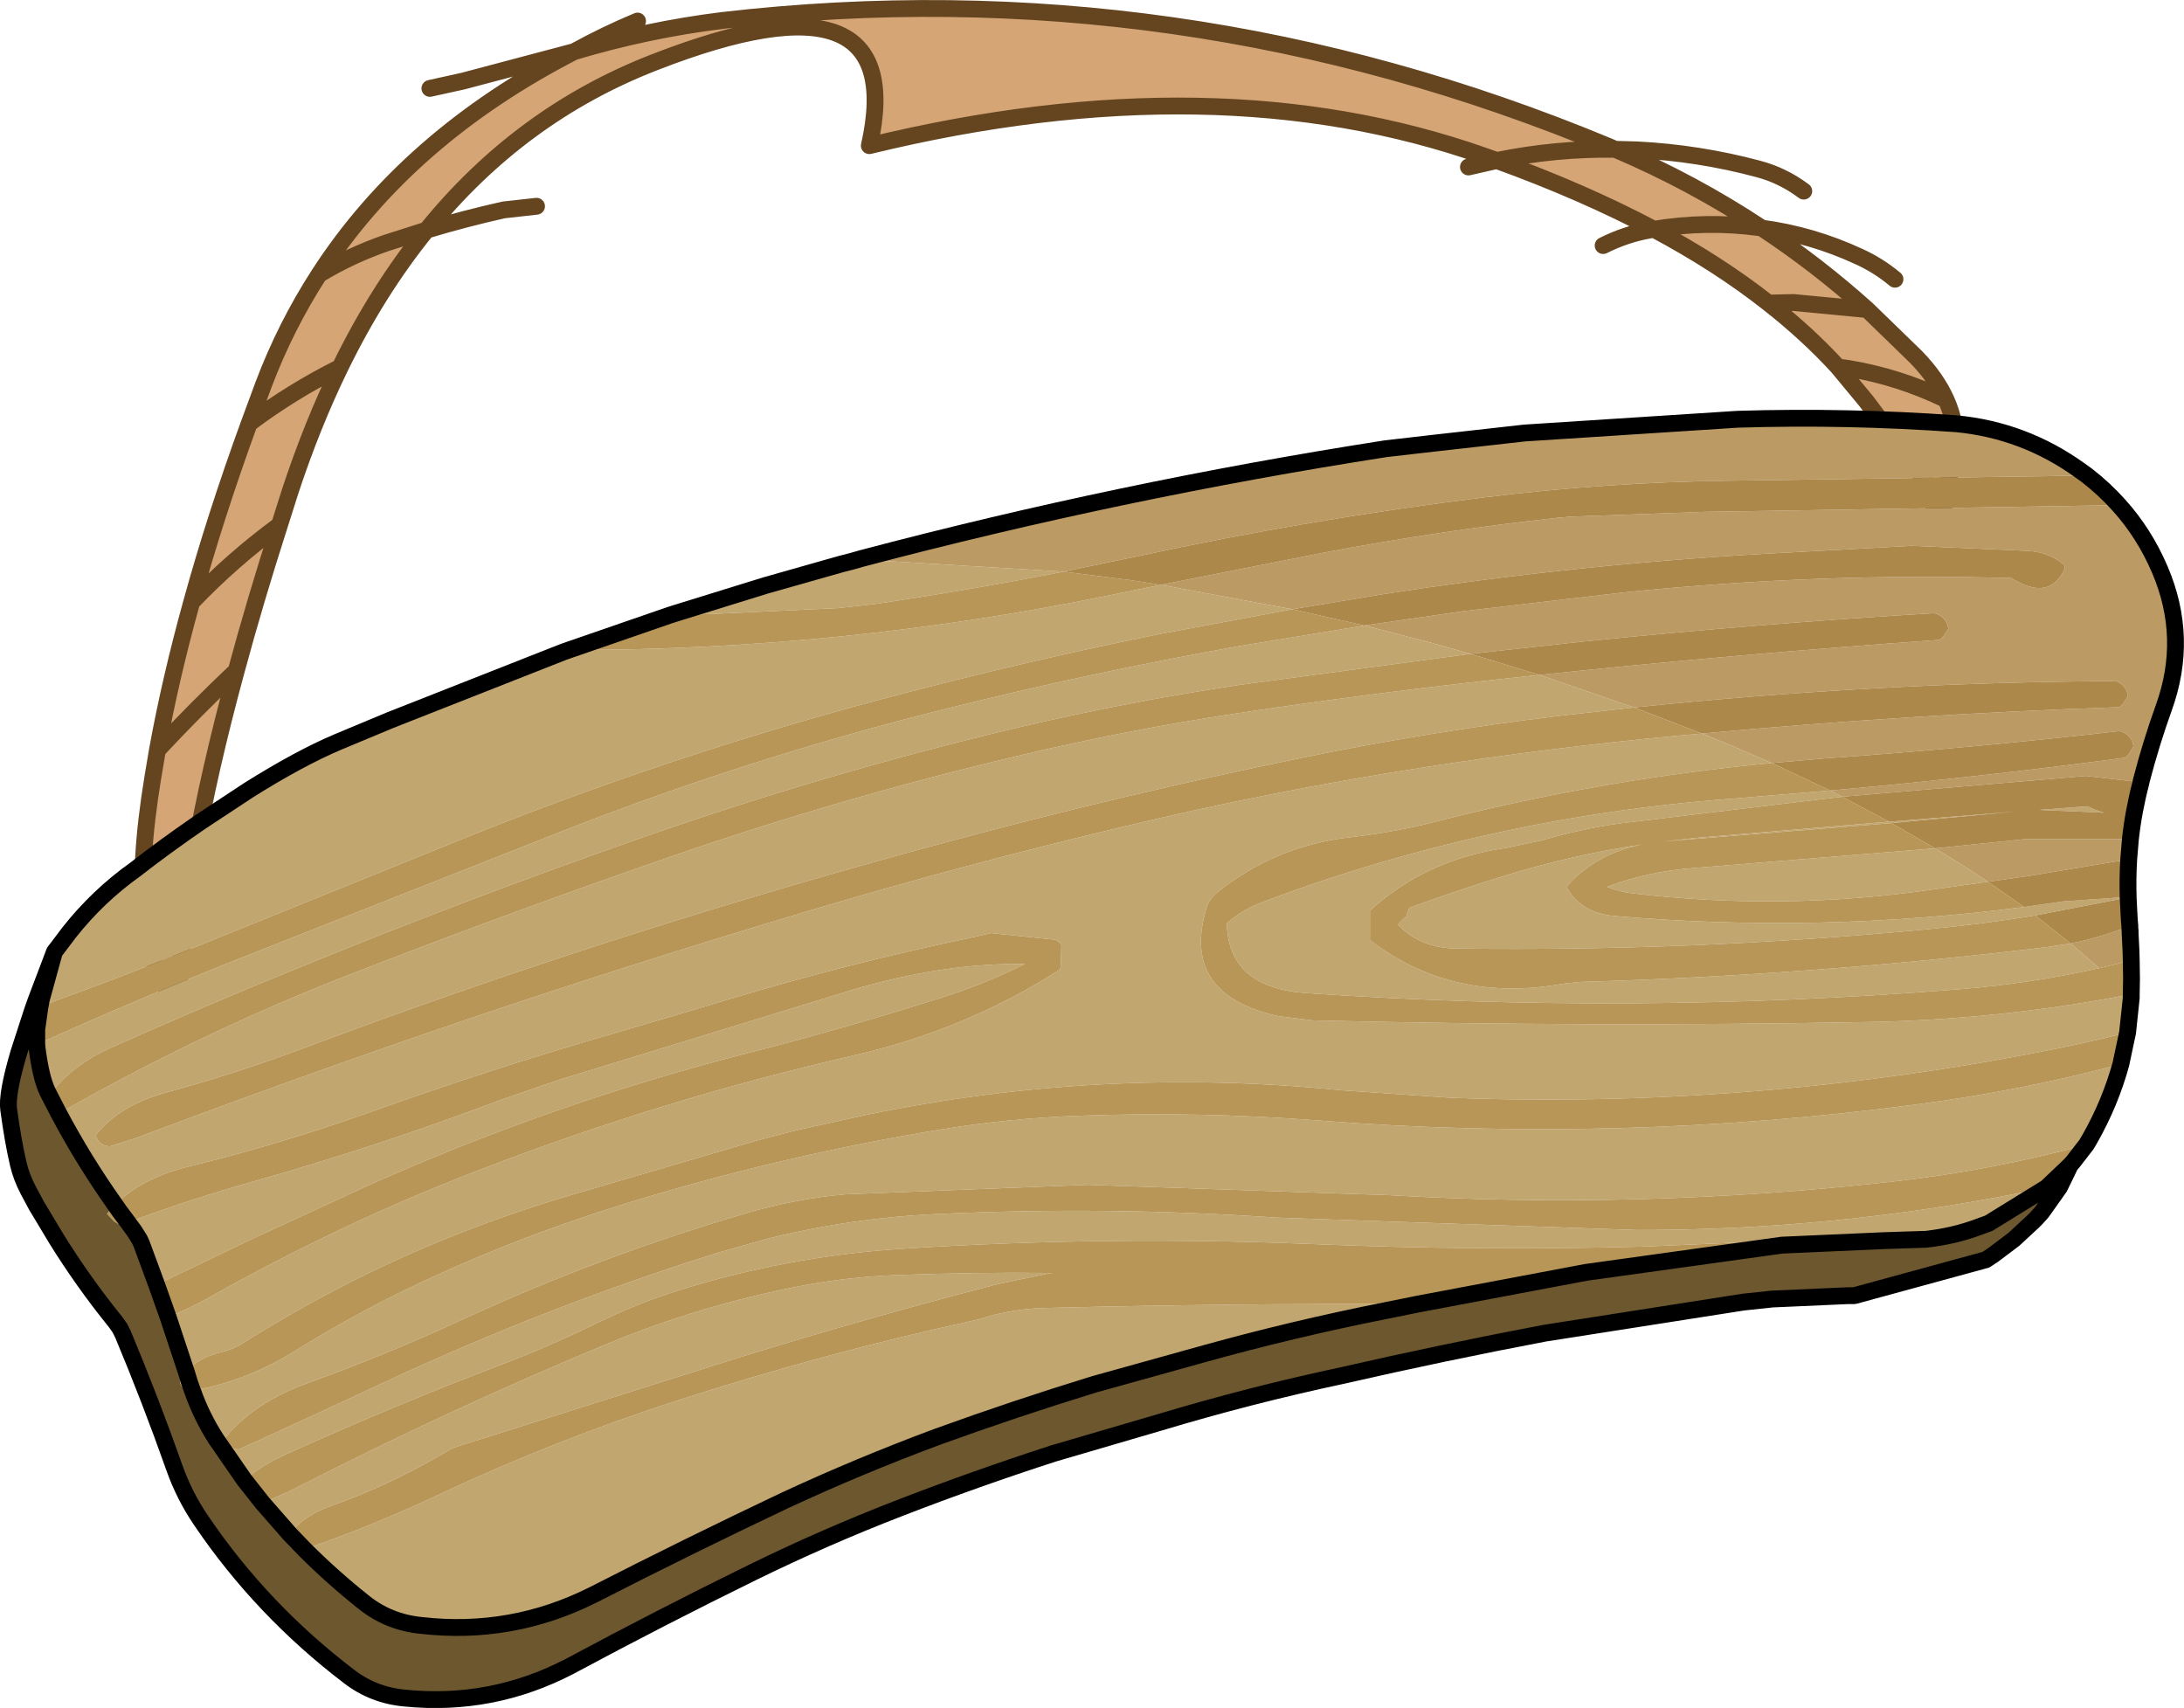 <?xml version="1.0" encoding="UTF-8" standalone="no"?>
<svg xmlns:xlink="http://www.w3.org/1999/xlink" height="304.3px" width="389.15px" xmlns="http://www.w3.org/2000/svg">
  <g transform="matrix(1.0, 0.0, 0.0, 1.0, 267.55, 281.75)">
    <path d="M-210.7 -232.85 Q-194.9 -257.3 -165.25 -272.55 -152.2 -276.45 -138.85 -278.1 -57.45 -287.5 19.1 -255.65 L20.25 -255.15 Q9.55 -255.3 -0.85 -253.15 9.55 -255.3 20.25 -255.15 34.1 -249.25 46.4 -241.1 L45.85 -241.2 Q36.5 -242.45 27.15 -240.9 36.5 -242.45 45.85 -241.2 L46.4 -241.1 Q56.25 -234.6 65.15 -226.6 L73.85 -218.15 Q77.45 -214.45 79.2 -210.55 83.1 -201.95 77.85 -192.55 74.65 -197.5 65.0 -210.25 L59.95 -216.35 Q54.5 -222.3 47.55 -227.75 38.6 -234.8 27.15 -240.9 14.6 -247.55 -0.85 -253.15 L-3.1 -253.95 Q-50.95 -270.8 -112.65 -255.8 -105.3 -288.45 -150.95 -270.65 -174.9 -261.35 -191.55 -240.75 L-198.75 -238.45 Q-205.1 -236.25 -210.7 -232.85 -205.1 -236.25 -198.75 -238.45 L-191.55 -240.75 Q-200.25 -230.05 -206.95 -216.3 -215.55 -212.0 -223.15 -206.3 -215.55 -212.0 -206.95 -216.3 -211.9 -206.15 -215.8 -194.35 L-217.75 -188.2 Q-222.15 -174.5 -225.45 -162.25 -232.7 -155.4 -239.5 -148.1 -232.7 -155.4 -225.45 -162.25 -235.25 -126.25 -235.7 -103.2 -245.5 -111.9 -240.3 -143.35 L-239.5 -148.1 Q-237.2 -160.75 -233.4 -174.45 -229.2 -189.7 -223.15 -206.3 L-220.6 -213.2 Q-216.65 -223.65 -210.7 -232.85 M59.95 -216.35 L61.8 -216.1 Q70.85 -214.6 79.2 -210.55 70.85 -214.6 61.8 -216.1 L59.95 -216.35 M65.15 -226.6 L52.05 -227.85 47.55 -227.75 52.05 -227.85 65.15 -226.6 M-233.4 -174.45 Q-226.2 -182.0 -217.75 -188.2 -226.2 -182.0 -233.4 -174.45" fill="#d5a575" fill-rule="evenodd" stroke="none"/>
    <path d="M20.25 -255.15 L24.05 -255.05 Q35.1 -254.5 45.75 -251.65 50.1 -250.5 53.85 -247.7 M20.25 -255.15 L19.1 -255.65 Q-57.45 -287.5 -138.85 -278.1 -152.2 -276.45 -165.25 -272.55 -194.9 -257.3 -210.7 -232.85 -205.1 -236.25 -198.75 -238.45 L-191.55 -240.75 Q-174.9 -261.35 -150.95 -270.65 -105.3 -288.45 -112.65 -255.8 -50.95 -270.8 -3.1 -253.95 L-0.85 -253.15 Q9.55 -255.3 20.25 -255.15 34.1 -249.25 46.4 -241.1 55.35 -239.9 63.65 -236.05 67.1 -234.5 70.1 -232.0 M18.1 -238.0 Q22.1 -240.0 26.3 -240.75 L27.15 -240.9 Q14.6 -247.55 -0.85 -253.15 L-5.9 -252.0 M27.15 -240.9 Q36.5 -242.45 45.85 -241.2 L46.4 -241.1 Q56.25 -234.6 65.15 -226.6 L73.85 -218.15 Q77.45 -214.45 79.2 -210.55 83.1 -201.95 77.85 -192.55 81.35 -187.1 77.0 -191.15 L77.85 -192.55 Q74.65 -197.5 65.0 -210.25 L59.95 -216.35 Q54.5 -222.3 47.55 -227.75 38.6 -234.8 27.15 -240.9 M47.55 -227.75 L52.05 -227.85 65.15 -226.6 M79.2 -210.55 Q70.85 -214.6 61.8 -216.1 L59.95 -216.35 M-165.25 -272.55 L-185.05 -267.3 -190.95 -266.0 M-210.7 -232.85 Q-216.65 -223.65 -220.6 -213.2 L-223.15 -206.3 Q-215.55 -212.0 -206.95 -216.3 -200.25 -230.05 -191.55 -240.75 -184.75 -242.8 -177.8 -244.35 L-171.95 -245.0 M-217.75 -188.2 L-215.8 -194.35 Q-211.9 -206.15 -206.95 -216.3 M-225.45 -162.25 Q-222.15 -174.5 -217.75 -188.2 -226.2 -182.0 -233.4 -174.45 -237.2 -160.75 -239.5 -148.1 -232.7 -155.4 -225.45 -162.25 -235.25 -126.25 -235.7 -103.2 -245.5 -111.9 -240.3 -143.35 L-239.5 -148.1 M-153.95 -278.0 Q-159.6 -275.65 -165.25 -272.55 M-223.15 -206.3 Q-229.2 -189.7 -233.4 -174.45" fill="none" stroke="#644520" stroke-linecap="round" stroke-linejoin="round" stroke-width="3.0"/>
    <path d="M103.05 -197.95 L104.3 -197.05 103.05 -197.0 103.05 -197.95 M114.0 -142.7 L113.9 -142.2 113.85 -142.25 114.0 -142.7 M111.65 -121.95 L111.65 -121.85 95.1 -118.65 Q85.4 -117.05 75.55 -116.15 33.85 -112.2 -7.95 -112.75 -14.45 -112.8 -18.45 -117.0 L-17.85 -117.7 -16.95 -118.5 -16.7 -119.25 -16.45 -120.0 Q-7.9 -123.1 0.8 -125.8 12.7 -129.45 25.1 -131.3 16.7 -129.65 11.55 -123.75 14.15 -119.05 20.15 -118.55 56.55 -115.4 93.1 -120.15 L100.1 -121.15 105.85 -121.55 111.65 -121.95 M111.95 -116.8 L111.95 -116.35 111.8 -116.75 111.95 -116.8 M112.2 -104.6 L112.2 -103.95 111.55 -97.8 Q103.9 -95.85 96.05 -94.35 44.0 -84.2 -8.95 -86.15 L-28.6 -87.5 Q-71.35 -91.8 -113.25 -83.1 L-125.95 -80.3 -132.65 -78.55 -166.75 -68.55 Q-177.75 -65.25 -188.35 -60.95 -207.0 -53.35 -224.25 -42.45 -226.0 -41.35 -227.9 -40.9 -232.25 -39.9 -234.35 -37.3 L-237.6 -47.1 Q-233.8 -48.6 -230.15 -50.65 -220.5 -56.1 -210.5 -60.95 -196.5 -67.8 -181.85 -73.4 -149.4 -85.9 -115.65 -93.65 -95.55 -98.2 -78.7 -109.0 -78.55 -109.35 -78.55 -109.75 L-78.45 -112.75 -78.45 -113.5 Q-79.05 -114.25 -79.8 -114.35 L-90.95 -115.5 -94.7 -114.65 Q-116.45 -110.1 -137.7 -103.7 -147.6 -100.7 -157.45 -97.85 -179.8 -91.4 -201.75 -83.55 -217.6 -77.9 -233.95 -73.9 -242.3 -71.85 -247.05 -67.1 -252.65 -75.0 -257.15 -83.5 L-257.0 -83.5 Q-256.1 -83.85 -255.3 -84.35 -231.35 -97.9 -205.65 -107.95 -176.9 -119.15 -147.8 -129.2 -117.55 -139.65 -86.5 -147.0 -66.8 -151.7 -46.85 -154.7 -20.55 -158.65 5.85 -161.4 L6.75 -161.5 23.6 -155.7 10.25 -154.2 Q-12.9 -151.4 -35.75 -146.7 -67.1 -140.25 -98.0 -131.95 -127.1 -124.15 -155.8 -115.0 -184.95 -105.7 -213.6 -94.95 -225.5 -90.5 -237.75 -87.15 -246.3 -84.85 -250.5 -79.5 -250.0 -77.65 -248.0 -77.5 L-243.25 -79.0 Q-216.6 -89.05 -189.65 -98.3 -156.6 -109.6 -123.15 -119.55 -95.6 -127.75 -67.65 -134.4 -41.2 -140.75 -14.35 -144.95 8.3 -148.5 31.15 -150.65 L35.7 -151.05 40.3 -149.2 48.15 -145.8 Q19.05 -143.05 -9.2 -136.0 L-10.2 -135.75 Q-18.4 -133.55 -26.8 -132.6 -40.25 -131.1 -50.65 -122.75 -52.05 -121.65 -52.55 -120.05 -57.3 -104.55 -39.75 -100.7 L-33.7 -99.95 Q15.7 -98.75 65.1 -99.65 88.55 -100.05 111.65 -104.5 L112.15 -104.6 112.2 -104.6 M110.35 -92.15 Q108.45 -85.25 104.85 -78.9 L104.2 -77.8 Q87.1 -73.15 69.5 -71.2 24.8 -66.2 -19.95 -68.8 L-73.7 -70.65 -117.0 -68.95 Q-125.8 -68.15 -134.2 -65.7 -141.8 -63.5 -149.3 -60.95 -167.75 -54.7 -185.5 -46.5 -198.9 -40.3 -212.8 -35.3 -222.25 -31.9 -227.5 -25.5 -227.0 -23.65 -225.0 -23.5 -211.7 -29.55 -198.45 -35.75 -169.85 -49.05 -139.8 -58.5 L-131.15 -60.95 Q-116.15 -64.75 -100.5 -65.45 -70.25 -66.85 -39.95 -64.8 L24.1 -62.6 Q58.5 -62.55 92.15 -69.15 L97.1 -70.15 86.8 -63.8 85.2 -63.2 85.15 -63.2 55.6 -60.95 25.6 -59.65 Q-4.2 -58.85 -33.9 -60.1 -70.35 -61.6 -106.95 -59.25 -127.45 -57.9 -147.1 -51.7 -152.45 -50.0 -157.55 -47.7 L-161.75 -45.75 Q-169.85 -41.8 -178.25 -38.6 -197.45 -31.3 -216.35 -22.75 -220.85 -20.75 -224.0 -18.05 L-229.05 -25.35 Q-231.65 -29.4 -233.25 -33.95 L-233.1 -34.0 Q-223.6 -35.7 -215.15 -40.95 -202.4 -48.9 -188.65 -55.05 -181.65 -58.2 -174.5 -60.95 -165.6 -64.35 -156.45 -67.2 -128.65 -75.8 -99.95 -80.5 -87.75 -82.5 -75.45 -82.95 -53.9 -83.75 -32.45 -82.1 21.05 -77.95 74.15 -85.0 92.55 -87.4 110.35 -92.15 M-257.85 -112.15 L-255.2 -115.65 Q-250.1 -122.1 -243.5 -126.8 -238.25 -130.9 -231.85 -135.3 L-223.2 -141.0 Q-214.2 -146.65 -207.35 -149.55 L-198.0 -153.45 -167.15 -165.6 -166.1 -165.95 Q-117.35 -165.9 -69.55 -175.75 L-60.7 -177.55 -37.3 -173.2 -60.85 -168.8 Q-83.1 -164.3 -105.05 -158.6 -148.0 -147.55 -189.05 -130.7 L-235.75 -111.8 Q-246.6 -107.45 -257.5 -103.5 L-260.45 -102.25 -260.25 -103.25 -260.25 -103.45 -257.85 -112.15 M-147.1 -172.5 L-131.1 -177.45 -117.7 -181.25 -115.75 -181.75 -114.0 -182.25 -114.0 -181.75 -109.0 -181.75 -78.05 -179.9 Q-94.9 -176.6 -111.9 -174.1 L-118.25 -173.4 -140.95 -172.35 -145.95 -172.2 -148.15 -172.15 -147.1 -172.5 M-24.45 -170.3 L-13.35 -167.45 -5.55 -165.25 -46.85 -159.7 Q-66.8 -156.7 -86.5 -152.05 -120.6 -143.95 -153.75 -132.3 -183.9 -121.75 -213.55 -109.65 -230.8 -102.65 -247.75 -95.1 -254.9 -91.9 -258.75 -86.6 L-259.1 -87.3 Q-260.25 -89.65 -260.95 -95.05 L-260.95 -95.1 -261.0 -95.65 -260.95 -95.1 -261.0 -95.45 -261.0 -95.65 Q-241.7 -104.35 -222.0 -112.1 L-169.4 -132.85 Q-135.25 -146.4 -99.65 -155.3 -73.35 -161.9 -46.65 -166.65 L-24.45 -170.3 M58.55 -140.9 L60.7 -139.8 21.15 -135.05 Q14.0 -134.05 7.3 -132.05 L0.95 -130.7 Q-13.5 -128.65 -23.45 -119.5 L-23.45 -118.75 -23.45 -115.0 -23.45 -114.25 Q-8.65 -102.9 11.1 -106.5 L14.05 -106.8 Q55.75 -108.0 97.15 -113.0 L101.4 -113.65 106.5 -109.25 Q93.95 -106.45 81.05 -105.45 23.25 -100.85 -34.65 -104.8 -48.7 -105.7 -48.95 -117.25 -46.15 -119.7 -42.65 -121.0 -26.45 -127.15 -9.05 -131.45 15.55 -137.55 41.05 -139.45 L58.55 -140.9 M104.35 -138.1 Q105.8 -137.4 107.35 -136.95 L95.8 -137.45 104.35 -138.1 M77.25 -130.6 L82.85 -127.15 86.65 -124.65 76.7 -123.25 Q50.1 -119.4 23.2 -122.6 21.0 -122.85 18.8 -123.75 26.3 -126.55 34.35 -127.1 L77.25 -130.6 M69.45 -135.1 L29.05 -131.85 35.1 -132.5 69.0 -135.35 91.55 -137.15 69.45 -135.1 M-15.65 -49.25 L-20.6 -48.25 Q-37.25 -44.95 -53.55 -40.4 L-72.6 -35.1 Q-86.75 -30.75 -100.55 -25.75 -114.4 -20.6 -127.75 -14.4 -144.95 -6.25 -161.85 2.4 -176.4 9.7 -192.5 7.85 -198.25 7.3 -202.7 3.75 -208.3 -0.7 -213.3 -5.7 -201.0 -9.95 -189.05 -15.6 -168.45 -25.25 -146.6 -32.3 -120.6 -40.7 -93.95 -46.5 L-92.95 -46.75 Q-87.4 -48.55 -81.45 -48.7 -48.2 -49.55 -14.95 -49.4 L-15.65 -49.25 M-215.9 -8.4 L-220.8 -14.0 Q-217.55 -15.25 -214.4 -16.85 -187.25 -30.75 -159.15 -42.4 -142.65 -49.2 -125.05 -52.6 -116.7 -54.2 -108.25 -54.55 -94.1 -55.1 -79.95 -54.95 L-80.5 -54.9 -89.8 -52.95 Q-112.85 -47.0 -135.8 -39.9 L-186.45 -23.9 -187.45 -23.45 Q-197.55 -17.35 -208.65 -13.4 -213.6 -11.65 -215.9 -8.4 M86.8 -63.8 L85.15 -63.2 86.8 -63.8 M-244.75 -63.95 Q-233.65 -68.1 -222.2 -71.3 -199.95 -77.6 -178.4 -85.75 L-167.95 -89.35 -116.1 -105.25 Q-99.65 -110.2 -84.95 -110.0 -92.1 -106.4 -99.8 -104.0 -116.95 -98.55 -134.4 -94.1 -169.75 -85.05 -202.9 -70.1 L-222.75 -60.95 -237.85 -53.7 -239.6 -52.75 -242.35 -60.2 -242.7 -60.95 -243.65 -62.45 -244.75 -63.95" fill="#c2a670" fill-rule="evenodd" stroke="none"/>
    <path d="M112.2 -110.65 L112.25 -107.4 112.2 -104.6 112.15 -104.6 111.65 -104.5 Q88.55 -100.05 65.1 -99.65 15.7 -98.75 -33.7 -99.95 L-39.75 -100.7 Q-57.3 -104.55 -52.55 -120.05 -52.05 -121.65 -50.65 -122.75 -40.25 -131.1 -26.8 -132.6 -18.4 -133.55 -10.2 -135.75 L-9.2 -136.0 Q19.05 -143.05 48.15 -145.8 L58.55 -140.9 41.05 -139.45 Q15.55 -137.55 -9.05 -131.45 -26.45 -127.15 -42.65 -121.0 -46.15 -119.7 -48.95 -117.25 -48.7 -105.7 -34.65 -104.8 23.25 -100.85 81.05 -105.45 93.95 -106.45 106.5 -109.25 L112.2 -110.65 M111.55 -97.8 L110.35 -92.15 Q92.55 -87.4 74.15 -85.0 21.05 -77.95 -32.45 -82.1 -53.9 -83.75 -75.45 -82.95 -87.75 -82.5 -99.95 -80.5 -128.65 -75.8 -156.45 -67.2 -165.6 -64.35 -174.5 -60.95 -181.65 -58.2 -188.65 -55.05 -202.4 -48.9 -215.15 -40.95 -223.6 -35.7 -233.1 -34.0 L-233.25 -33.95 Q-235.0 -33.75 -235.5 -35.5 L-234.35 -37.3 Q-232.25 -39.9 -227.9 -40.9 -226.0 -41.35 -224.25 -42.45 -207.0 -53.35 -188.35 -60.95 -177.75 -65.25 -166.75 -68.55 L-132.65 -78.55 -125.95 -80.3 -113.25 -83.1 Q-71.35 -91.8 -28.6 -87.5 L-8.95 -86.15 Q44.0 -84.2 96.05 -94.35 103.9 -95.85 111.55 -97.8 M104.2 -77.8 L101.8 -74.7 101.35 -74.2 99.65 -70.7 97.1 -70.15 101.35 -74.2 97.1 -70.15 92.15 -69.15 Q58.5 -62.55 24.1 -62.6 L-39.95 -64.8 Q-70.25 -66.85 -100.5 -65.45 -116.15 -64.75 -131.15 -60.95 L-139.8 -58.5 Q-169.85 -49.05 -198.45 -35.75 -211.7 -29.55 -225.0 -23.5 -227.0 -23.65 -227.5 -25.5 -222.25 -31.9 -212.8 -35.3 -198.9 -40.3 -185.5 -46.5 -167.75 -54.7 -149.3 -60.95 -141.8 -63.5 -134.2 -65.7 -125.8 -68.15 -117.0 -68.95 L-73.7 -70.65 -19.95 -68.8 Q24.8 -66.2 69.5 -71.2 87.1 -73.15 104.2 -77.8 M-264.2 -94.2 L-261.8 -101.6 -261.0 -102.0 -260.45 -102.25 -257.5 -103.5 Q-246.6 -107.45 -235.75 -111.8 L-189.05 -130.7 Q-148.0 -147.55 -105.05 -158.6 -83.1 -164.3 -60.85 -168.8 L-37.3 -173.2 -24.45 -170.3 -46.65 -166.65 Q-73.35 -161.9 -99.65 -155.3 -135.25 -146.4 -169.4 -132.85 L-222.0 -112.1 Q-241.7 -104.35 -261.0 -95.65 L-261.0 -98.35 -260.45 -102.25 -261.0 -98.35 -261.0 -95.65 -261.2 -95.6 -264.2 -94.2 M-166.15 -165.95 L-148.2 -172.15 -148.15 -172.15 -145.95 -172.2 -140.95 -172.35 -118.25 -173.4 -111.9 -174.1 Q-94.9 -176.6 -78.05 -179.9 L-66.2 -178.4 -60.7 -177.55 -69.55 -175.75 Q-117.35 -165.9 -166.1 -165.95 L-166.15 -165.95 M109.1 -160.4 L109.1 -160.5 109.15 -160.5 109.1 -160.4 M113.25 -142.45 L113.85 -142.25 113.9 -142.2 113.25 -142.45 M93.1 -120.15 Q56.55 -115.4 20.15 -118.55 14.15 -119.05 11.55 -123.75 16.7 -129.65 25.1 -131.3 12.7 -129.45 0.8 -125.8 -7.9 -123.1 -16.45 -120.0 L-16.7 -119.25 -16.95 -118.5 -17.85 -117.7 -18.45 -117.0 Q-14.45 -112.8 -7.95 -112.75 33.85 -112.2 75.55 -116.15 85.4 -117.05 95.1 -118.65 L101.4 -113.65 97.15 -113.0 Q55.75 -108.0 14.05 -106.8 L11.1 -106.5 Q-8.65 -102.9 -23.45 -114.25 L-23.45 -115.0 -23.45 -118.75 -23.45 -119.5 Q-13.5 -128.65 0.95 -130.7 L7.3 -132.05 Q14.0 -134.05 21.15 -135.05 L60.7 -139.8 69.0 -135.35 35.1 -132.5 29.05 -131.85 69.45 -135.1 77.25 -130.6 34.35 -127.1 Q26.3 -126.55 18.8 -123.75 21.0 -122.85 23.2 -122.6 50.1 -119.4 76.7 -123.25 L86.65 -124.65 93.1 -120.15 M-258.75 -86.6 Q-254.9 -91.9 -247.75 -95.1 -230.8 -102.65 -213.55 -109.65 -183.9 -121.75 -153.75 -132.3 -120.6 -143.95 -86.5 -152.05 -66.8 -156.7 -46.85 -159.7 L-5.55 -165.25 6.75 -161.5 5.85 -161.4 Q-20.55 -158.65 -46.85 -154.7 -66.8 -151.7 -86.5 -147.0 -117.55 -139.65 -147.8 -129.2 -176.9 -119.15 -205.65 -107.95 -231.35 -97.9 -255.3 -84.35 -256.1 -83.85 -257.0 -83.5 L-257.15 -83.5 -258.75 -86.6 -257.15 -83.5 Q-259.0 -83.75 -259.5 -85.5 L-258.75 -86.6 M-247.05 -67.1 Q-242.3 -71.85 -233.95 -73.9 -217.6 -77.9 -201.75 -83.55 -179.8 -91.4 -157.45 -97.85 -147.6 -100.7 -137.7 -103.7 -116.45 -110.1 -94.7 -114.65 L-90.95 -115.5 -79.8 -114.35 Q-79.05 -114.25 -78.45 -113.5 L-78.45 -112.75 -78.55 -109.75 Q-78.55 -109.35 -78.7 -109.0 -95.55 -98.2 -115.65 -93.65 -149.4 -85.9 -181.85 -73.4 -196.5 -67.8 -210.5 -60.95 -220.5 -56.1 -230.15 -50.65 -233.8 -48.6 -237.6 -47.1 L-239.6 -52.75 -237.85 -53.7 -222.75 -60.95 -202.9 -70.1 Q-169.75 -85.05 -134.4 -94.1 -116.95 -98.55 -99.8 -104.0 -92.1 -106.4 -84.95 -110.0 -99.65 -110.2 -116.1 -105.25 L-167.95 -89.35 -178.4 -85.75 Q-199.95 -77.6 -222.2 -71.3 -233.65 -68.1 -244.75 -63.95 L-246.25 -65.95 -247.05 -67.1 -246.25 -65.95 -244.75 -63.95 -246.0 -63.5 Q-246.75 -63.75 -247.3 -64.2 L-248.5 -65.5 -247.05 -67.1 M23.6 -155.7 L35.7 -151.05 31.15 -150.65 Q8.3 -148.5 -14.35 -144.95 -41.2 -140.75 -67.65 -134.4 -95.6 -127.75 -123.15 -119.55 -156.6 -109.6 -189.65 -98.3 -216.6 -89.05 -243.25 -79.0 L-248.0 -77.5 Q-250.0 -77.65 -250.5 -79.5 -246.3 -84.85 -237.75 -87.15 -225.5 -90.5 -213.6 -94.95 -184.95 -105.7 -155.8 -115.0 -127.1 -124.15 -98.0 -131.95 -67.1 -140.25 -35.75 -146.7 -12.9 -151.4 10.25 -154.2 L23.6 -155.7 M85.15 -63.2 Q80.65 -61.5 75.65 -60.95 L68.05 -60.7 49.95 -59.9 15.05 -55.05 -14.9 -49.4 -14.95 -49.4 Q-48.2 -49.55 -81.45 -48.7 -87.4 -48.55 -92.95 -46.75 L-93.95 -46.5 Q-120.6 -40.7 -146.6 -32.3 -168.45 -25.25 -189.05 -15.6 -201.0 -9.95 -213.3 -5.7 L-214.0 -5.45 Q-216.0 -5.65 -216.5 -7.45 L-215.9 -8.4 Q-213.6 -11.65 -208.65 -13.4 -197.55 -17.35 -187.45 -23.45 L-186.45 -23.9 -135.8 -39.9 Q-112.85 -47.0 -89.8 -52.95 L-80.5 -54.9 -79.95 -54.95 Q-94.1 -55.1 -108.25 -54.55 -116.7 -54.2 -125.05 -52.6 -142.65 -49.2 -159.15 -42.4 -187.25 -30.75 -214.4 -16.85 -217.55 -15.25 -220.8 -14.0 L-224.0 -18.05 Q-220.85 -20.75 -216.35 -22.75 -197.45 -31.3 -178.25 -38.6 -169.85 -41.8 -161.75 -45.75 L-157.55 -47.7 Q-152.45 -50.0 -147.1 -51.7 -127.45 -57.9 -106.95 -59.25 -70.35 -61.6 -33.9 -60.1 -4.2 -58.85 25.6 -59.65 L55.6 -60.95 85.15 -63.2 M-233.25 -33.95 L-233.75 -35.35 -234.35 -37.3 -233.75 -35.35 -233.25 -33.95 M-215.9 -8.4 L-213.3 -5.7 -215.9 -8.4" fill="#b79657" fill-rule="evenodd" stroke="none"/>
    <path d="M99.4 -70.2 L99.3 -70.05 96.25 -65.75 95.3 -64.7 94.75 -64.1 94.7 -64.1 91.3 -60.95 87.65 -58.2 87.7 -58.2 86.3 -57.3 62.85 -50.9 61.7 -50.9 48.2 -50.3 43.05 -49.75 7.6 -44.2 Q-10.55 -40.75 -28.25 -36.7 -44.9 -33.15 -61.0 -28.3 L-79.8 -22.8 Q-93.7 -18.3 -107.15 -13.1 -120.6 -7.9 -133.45 -1.6 -149.95 6.5 -166.05 15.15 -179.9 22.35 -195.4 20.8 -201.0 20.3 -205.35 16.95 -220.9 5.1 -231.65 -10.75 -234.7 -15.2 -236.5 -20.3 -240.7 -32.2 -245.65 -44.05 L-246.2 -45.15 -246.25 -45.2 -246.95 -46.2 Q-252.7 -53.3 -257.45 -60.95 L-260.45 -65.95 -261.0 -66.85 -262.55 -69.75 Q-263.75 -72.05 -264.3 -74.4 -265.25 -78.5 -266.0 -84.05 -266.4 -86.75 -264.2 -94.2 L-261.2 -95.6 -261.0 -95.65 -261.0 -95.45 -260.95 -95.1 -260.95 -95.05 Q-260.25 -89.65 -259.1 -87.3 L-258.75 -86.6 -259.5 -85.5 Q-259.0 -83.75 -257.15 -83.5 -252.65 -75.0 -247.05 -67.1 L-248.5 -65.5 -247.3 -64.2 Q-246.75 -63.75 -246.0 -63.5 L-244.75 -63.95 -243.65 -62.45 -242.7 -60.95 -242.35 -60.2 -239.6 -52.75 -237.6 -47.1 -234.35 -37.3 -235.5 -35.5 Q-235.0 -33.75 -233.25 -33.95 -231.65 -29.4 -229.05 -25.35 L-224.0 -18.05 -220.8 -14.0 -215.9 -8.4 -216.5 -7.45 Q-216.0 -5.65 -214.0 -5.45 L-213.3 -5.7 Q-208.3 -0.7 -202.7 3.75 -198.25 7.3 -192.5 7.85 -176.4 9.7 -161.85 2.4 -144.95 -6.25 -127.75 -14.4 -114.4 -20.6 -100.55 -25.75 -86.75 -30.75 -72.6 -35.1 L-53.55 -40.4 Q-37.25 -44.95 -20.6 -48.25 L-15.65 -49.25 -14.9 -49.4 -15.65 -49.25 -14.95 -49.4 -14.9 -49.4 15.05 -55.05 49.95 -59.9 68.05 -60.7 75.65 -60.95 Q80.65 -61.5 85.15 -63.2 L85.2 -63.2 86.8 -63.8 97.1 -70.15 99.65 -70.7 99.4 -70.2 M-261.8 -101.6 L-261.15 -103.45 -260.25 -103.25 -260.45 -102.25 -261.0 -102.0 -261.8 -101.6 M94.7 -64.1 L95.3 -64.7 94.7 -64.1 M86.3 -57.3 L86.6 -57.5 87.65 -58.2 86.6 -57.5 86.3 -57.3" fill="#6c572f" fill-rule="evenodd" stroke="none"/>
    <path d="M-114.0 -182.25 Q-67.85 -194.45 -20.65 -201.8 L-11.95 -202.8 4.1 -204.6 42.05 -207.05 Q61.6 -207.65 81.05 -206.25 93.1 -205.1 103.05 -197.95 L103.05 -197.0 40.1 -196.1 Q18.5 -195.8 -2.95 -193.15 -34.3 -189.25 -64.8 -182.65 L-78.05 -179.9 -109.0 -181.75 -114.0 -181.75 -114.0 -182.25 M110.0 -191.75 Q114.55 -186.7 117.3 -180.25 122.5 -168.1 118.0 -155.65 115.75 -149.4 114.0 -142.7 L113.85 -142.25 113.25 -142.45 104.1 -143.5 60.7 -139.8 58.55 -140.9 Q84.9 -143.25 111.1 -146.75 L111.75 -147.35 112.6 -148.75 112.45 -149.45 Q111.8 -151.1 110.1 -151.5 84.05 -148.5 57.25 -146.6 L48.15 -145.8 40.3 -149.2 35.7 -151.05 Q72.8 -154.5 110.1 -155.75 L110.75 -156.35 111.6 -157.75 111.45 -158.45 Q110.8 -160.1 109.15 -160.5 L109.1 -160.5 109.1 -160.4 Q66.15 -160.15 23.6 -155.7 L6.75 -161.5 Q42.4 -165.25 78.1 -167.75 L78.7 -168.35 79.6 -169.75 79.45 -170.45 Q78.8 -172.1 77.1 -172.5 45.8 -170.65 14.1 -167.4 L-5.55 -165.25 -13.35 -167.45 -24.45 -170.3 -6.85 -172.85 21.8 -176.2 Q56.55 -179.75 90.85 -178.75 97.6 -174.5 100.35 -180.4 L100.35 -181.0 Q97.7 -183.35 93.8 -183.6 L73.1 -184.5 51.85 -183.35 Q14.85 -181.5 -21.65 -175.8 L-37.3 -173.2 -60.7 -177.55 -32.1 -183.2 Q-11.15 -187.2 10.05 -189.5 L12.35 -189.7 36.1 -190.55 110.0 -191.75 M112.05 -132.25 L111.75 -128.65 94.05 -125.7 86.65 -124.65 82.85 -127.15 77.25 -130.6 93.35 -132.25 112.05 -132.25 M111.95 -116.35 L112.0 -115.9 112.0 -115.45 112.05 -114.45 112.15 -112.45 112.2 -110.65 106.5 -109.25 101.4 -113.65 Q106.9 -114.75 111.8 -116.75 L111.95 -116.35" fill="#bc9a63" fill-rule="evenodd" stroke="none"/>
    <path d="M104.3 -197.05 Q107.45 -194.6 110.0 -191.75 L36.1 -190.55 12.35 -189.7 10.05 -189.5 Q-11.15 -187.2 -32.1 -183.2 L-60.7 -177.55 -66.2 -178.4 -78.05 -179.9 -64.8 -182.65 Q-34.3 -189.25 -2.95 -193.15 18.5 -195.8 40.1 -196.1 L103.05 -197.0 104.3 -197.05 M113.9 -142.2 Q112.6 -137.25 112.05 -132.25 L93.35 -132.25 77.25 -130.6 69.45 -135.1 91.55 -137.15 69.0 -135.35 60.7 -139.8 104.1 -143.5 113.25 -142.45 113.9 -142.2 M111.75 -128.65 Q111.55 -125.35 111.65 -121.95 L105.85 -121.55 100.1 -121.15 93.1 -120.15 86.65 -124.65 94.05 -125.7 111.75 -128.65 M111.65 -121.85 L111.85 -117.9 111.95 -116.8 111.8 -116.75 Q106.9 -114.75 101.4 -113.65 L95.1 -118.65 111.65 -121.85 M-37.3 -173.2 L-21.65 -175.8 Q14.85 -181.5 51.85 -183.35 L73.1 -184.5 93.8 -183.6 Q97.7 -183.35 100.35 -181.0 L100.35 -180.4 Q97.6 -174.5 90.85 -178.75 56.55 -179.75 21.8 -176.2 L-6.85 -172.85 -24.45 -170.3 -37.3 -173.2 M-5.55 -165.25 L14.1 -167.4 Q45.8 -170.65 77.1 -172.5 78.8 -172.1 79.45 -170.45 L79.6 -169.75 78.7 -168.35 78.1 -167.75 Q42.4 -165.25 6.75 -161.5 L-5.55 -165.25 M23.6 -155.7 Q66.15 -160.15 109.1 -160.4 L109.15 -160.5 Q110.8 -160.1 111.45 -158.45 L111.6 -157.75 110.75 -156.35 110.1 -155.75 Q72.8 -154.5 35.7 -151.05 L23.6 -155.7 M48.15 -145.8 L57.25 -146.6 Q84.05 -148.5 110.1 -151.5 111.8 -151.1 112.45 -149.45 L112.6 -148.75 111.75 -147.35 111.1 -146.75 Q84.9 -143.25 58.55 -140.9 L48.15 -145.8 M104.35 -138.1 L95.8 -137.45 107.35 -136.95 Q105.8 -137.4 104.35 -138.1" fill="#ad884b" fill-rule="evenodd" stroke="none"/>
    <path d="M-114.0 -182.25 Q-67.85 -194.45 -20.65 -201.8 L-11.95 -202.8 4.1 -204.6 42.05 -207.05 Q61.6 -207.65 81.05 -206.25 93.1 -205.1 103.05 -197.95 L104.3 -197.05 Q107.45 -194.6 110.0 -191.75 114.55 -186.7 117.3 -180.25 122.5 -168.1 118.0 -155.65 115.75 -149.4 114.0 -142.7 L113.9 -142.2 Q112.6 -137.25 112.05 -132.25 L111.75 -128.65 Q111.55 -125.35 111.65 -121.95 L111.65 -121.85 111.85 -117.9 111.95 -116.8 111.95 -116.35 112.0 -115.9 112.0 -115.45 112.05 -114.45 112.15 -112.45 112.2 -110.65 112.25 -107.4 112.2 -104.6 112.2 -103.95 111.55 -97.8 110.35 -92.15 Q108.45 -85.25 104.85 -78.9 L104.2 -77.8 101.8 -74.7 101.35 -74.2 99.65 -70.7 99.4 -70.2 99.3 -70.05 96.25 -65.75 95.3 -64.7 94.7 -64.1 91.3 -60.95 87.65 -58.2 86.6 -57.5 86.3 -57.3 62.85 -50.9 61.7 -50.9 48.2 -50.3 43.05 -49.75 7.6 -44.2 Q-10.55 -40.75 -28.25 -36.7 -44.9 -33.15 -61.0 -28.3 L-79.8 -22.8 Q-93.7 -18.3 -107.15 -13.1 -120.6 -7.9 -133.45 -1.6 -149.95 6.5 -166.05 15.15 -179.9 22.35 -195.4 20.8 -201.0 20.3 -205.35 16.95 -220.9 5.1 -231.65 -10.75 -234.7 -15.2 -236.5 -20.3 -240.7 -32.2 -245.65 -44.05 L-246.2 -45.15 -246.25 -45.2 -246.95 -46.2 Q-252.7 -53.3 -257.45 -60.95 L-260.45 -65.95 -261.0 -66.85 -262.55 -69.75 Q-263.75 -72.05 -264.3 -74.4 -265.25 -78.5 -266.0 -84.05 -266.4 -86.75 -264.2 -94.2 L-261.8 -101.6 -261.15 -103.45 -257.85 -112.15 -255.2 -115.65 Q-250.1 -122.1 -243.5 -126.8 -238.25 -130.9 -231.85 -135.3 L-223.2 -141.0 Q-214.2 -146.65 -207.35 -149.55 L-198.0 -153.45 -167.15 -165.6 -166.15 -165.95 -148.2 -172.15 -147.1 -172.5 -131.1 -177.45 -117.7 -181.25 -115.75 -181.75 -114.0 -182.25 M-261.0 -95.65 L-260.95 -95.1 -260.95 -95.05 Q-260.25 -89.65 -259.1 -87.3 L-258.75 -86.6 -257.15 -83.5 Q-252.65 -75.0 -247.05 -67.1 L-246.25 -65.95 -244.75 -63.95 -243.65 -62.45 -242.7 -60.95 -242.35 -60.2 -239.6 -52.75 -237.6 -47.1 -234.35 -37.3 -233.75 -35.35 -233.25 -33.95 Q-231.65 -29.4 -229.05 -25.35 L-224.0 -18.05 -220.8 -14.0 -215.9 -8.4 -213.3 -5.7 Q-208.3 -0.7 -202.7 3.75 -198.25 7.3 -192.5 7.85 -176.4 9.7 -161.85 2.4 -144.95 -6.25 -127.75 -14.4 -114.4 -20.6 -100.55 -25.75 -86.75 -30.75 -72.6 -35.1 L-53.55 -40.4 Q-37.25 -44.95 -20.6 -48.25 L-15.65 -49.25 -14.9 -49.4 15.05 -55.05 49.95 -59.9 68.05 -60.7 75.65 -60.95 Q80.65 -61.5 85.15 -63.2 L86.8 -63.8 97.1 -70.15 101.35 -74.2 M-260.45 -102.25 L-260.25 -103.25 -260.25 -103.45 -257.85 -112.15 M-260.45 -102.25 L-261.0 -98.35 -261.0 -95.65" fill="none" stroke="#000000" stroke-linecap="round" stroke-linejoin="round" stroke-width="3.0"/>
  </g>
</svg>

